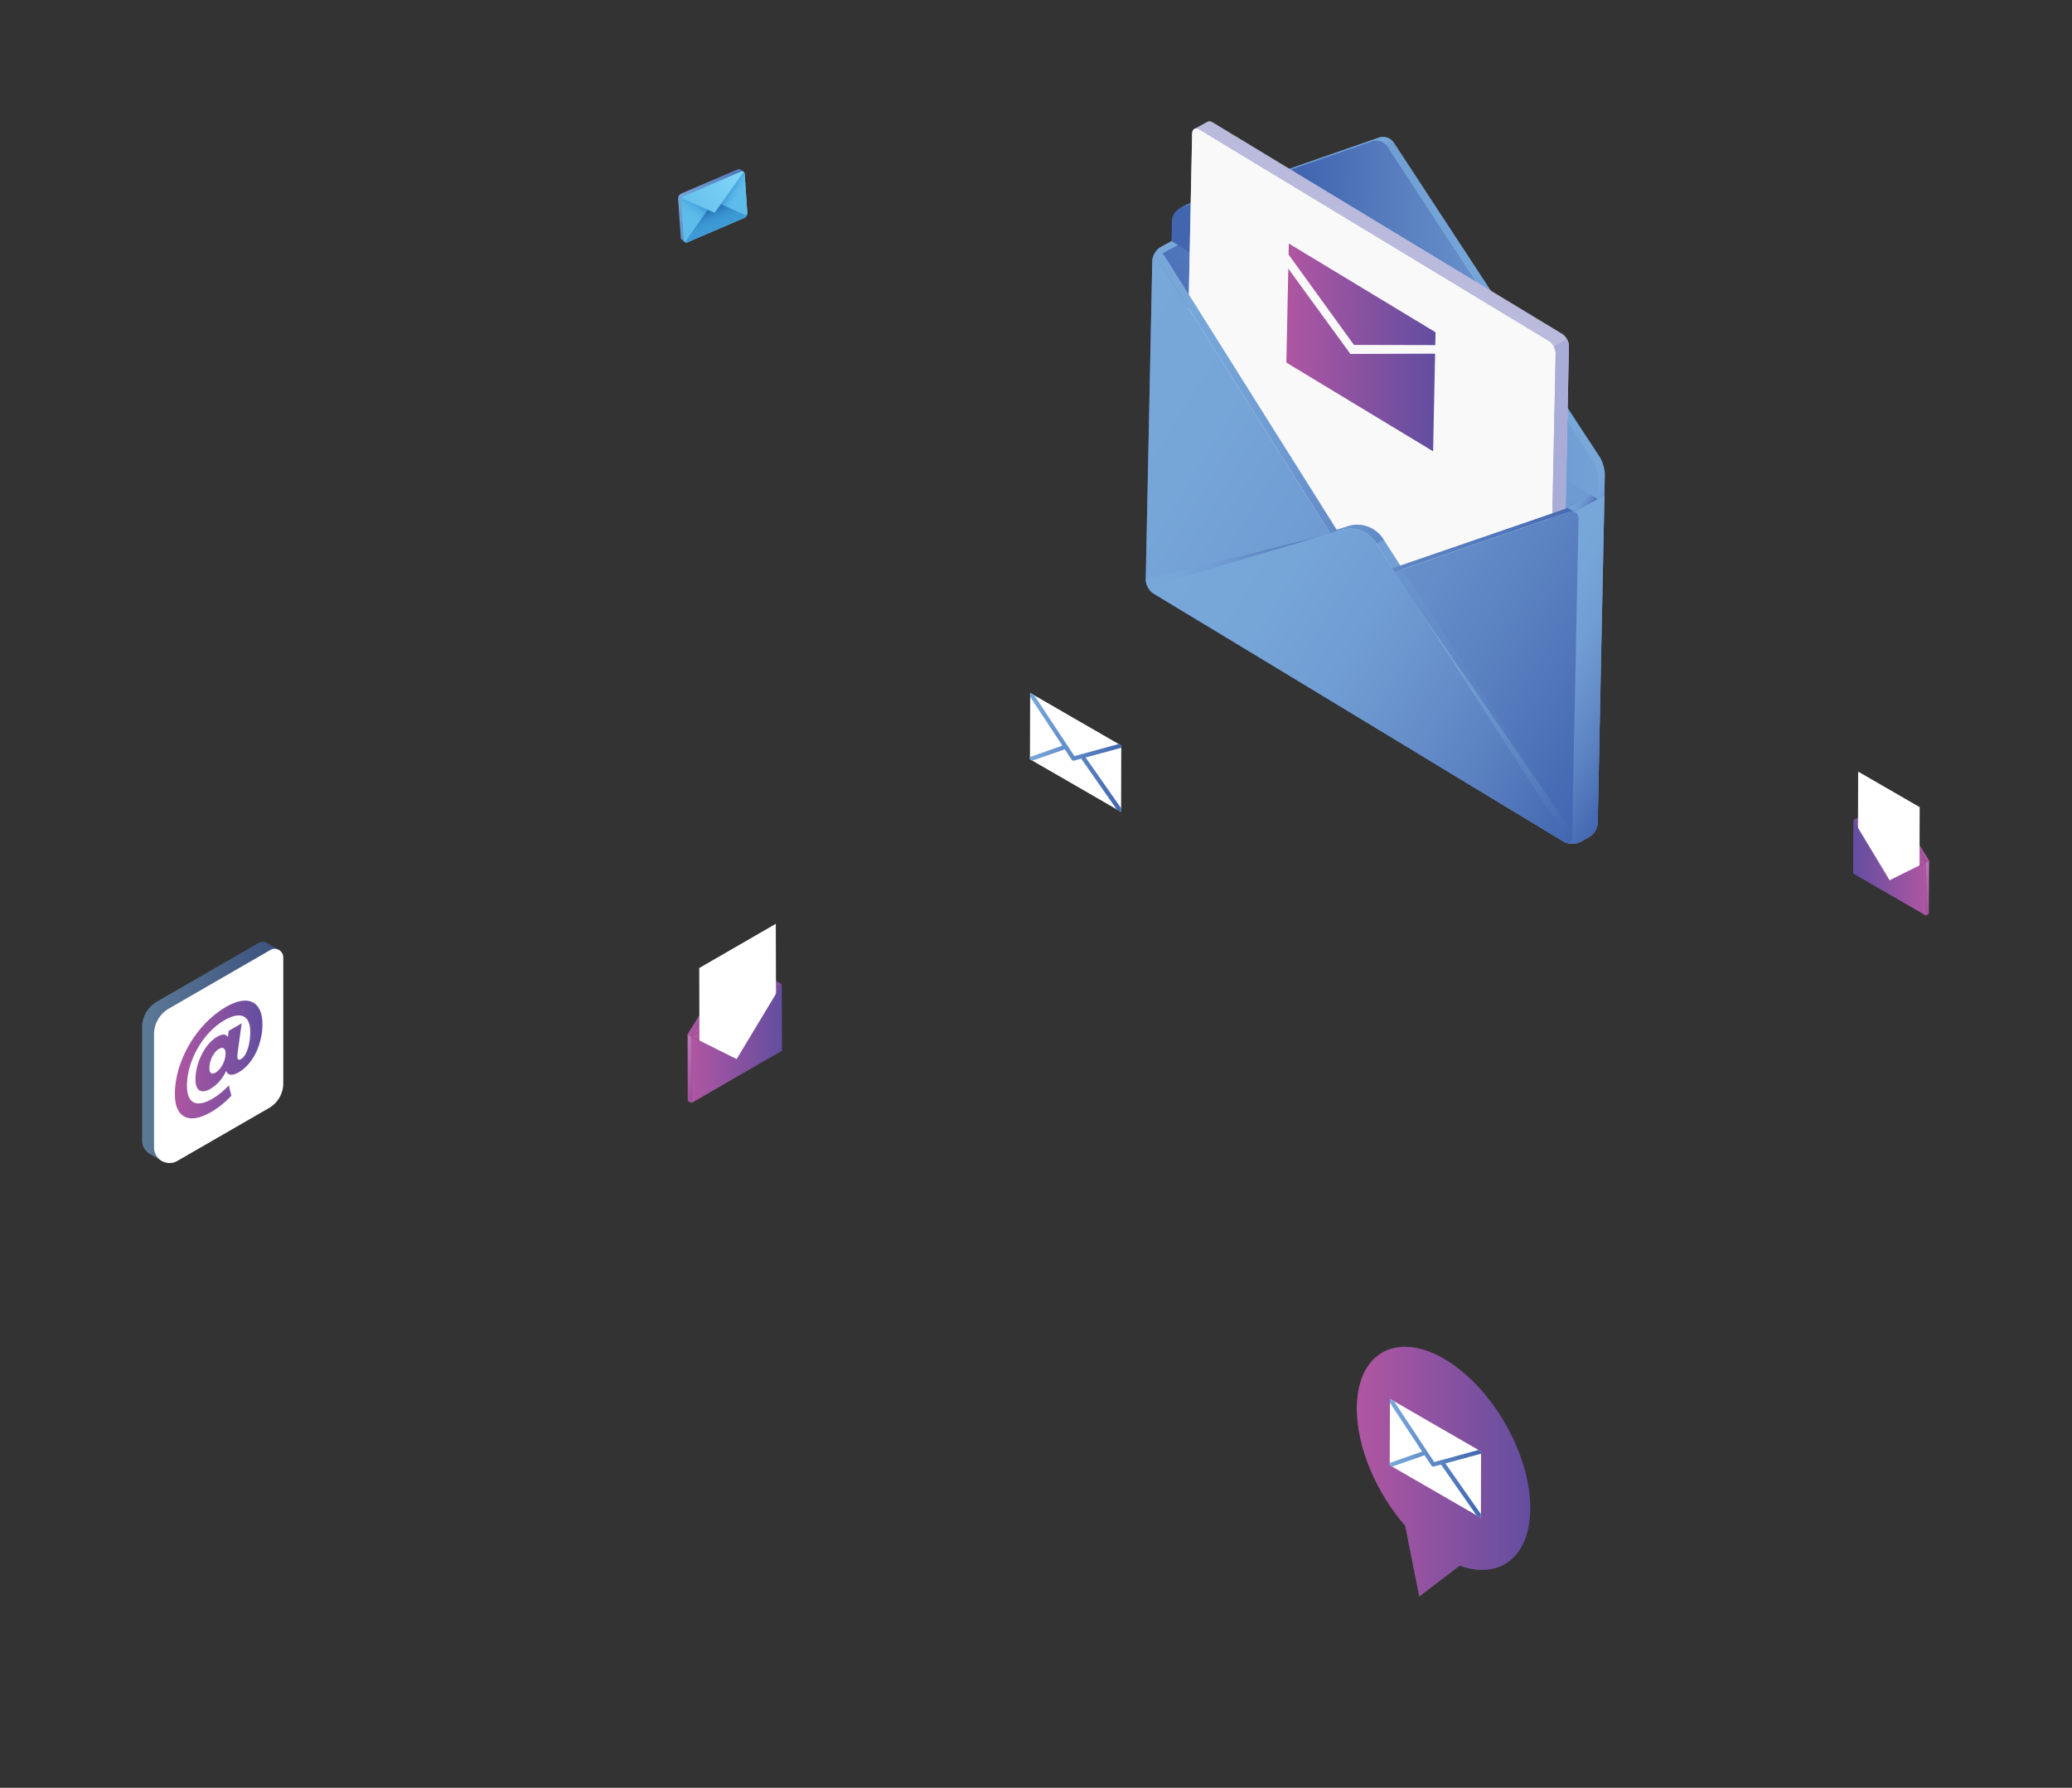 <svg xmlns="http://www.w3.org/2000/svg" xmlns:xlink="http://www.w3.org/1999/xlink" width="176" height="151.833"><rect width="100%" height="100%" fill="#333333" stroke="none"/><defs><path id="a" d="M115.25 119.602c-.009 3.345 1.676 7.206 4.124 9.998l-.017-.011 1.196 6.008 3.44-2.621c3.402 1.212 5.981-.741 5.993-4.866.014-4.675-3.275-10.371-7.344-12.72-1.187-.686-2.31-1.011-3.305-1.011-2.415 0-4.077 1.912-4.087 5.223"/></defs><clipPath id="b"><use xlink:href="#a" overflow="visible"/></clipPath><linearGradient id="c" gradientUnits="userSpaceOnUse" x1="-289.611" y1="308.917" x2="-289.082" y2="308.917" gradientTransform="matrix(27.837 0 0 -27.837 8177.243 8724.415)"><stop offset="0" stop-color="#b056a1"/><stop offset="1" stop-color="#634ea0"/></linearGradient><path clip-path="url(#b)" fill="url(#c)" d="M115.241 114.379H130v21.218h-14.759z"/><defs><path id="d" d="M-200.087 25.385h392.788v250.389h-392.788z"/></defs><clipPath id="e"><use xlink:href="#d" overflow="visible"/></clipPath><path clip-path="url(#e)" fill="#FFF" d="M118.063 118.804l-.016 5.634 7.742 4.47.016-5.635z"/><defs><path id="f" d="M118.062 119.132l2.739 4.149-2.754.963-.001.193.207.12 2.753-.964.584.885a.182.182 0 00.2.076l.612-.167 3.012 4.305.373.215.001-.316-3.013-4.305 3.027-.824.001-.189-.222-.128-3.096.843a.171.171 0 00-.119.03l-.004.004-.54.148-3.408-5.162-.352-.203v.327z"/></defs><clipPath id="g"><use xlink:href="#f" overflow="visible"/></clipPath><linearGradient id="h" gradientUnits="userSpaceOnUse" x1="-296.177" y1="305.7" x2="-295.648" y2="305.7" gradientTransform="matrix(14.654 0 0 -14.654 4458.324 4603.686)"><stop offset="0" stop-color="#78a8da"/><stop offset="1" stop-color="#4165af"/></linearGradient><path clip-path="url(#g)" fill="url(#h)" d="M118.047 118.804h7.757v10.104h-7.757z"/><defs><path id="i" d="M-230.649-34.57h392.788v250.389h-392.788z"/></defs><clipPath id="j"><use xlink:href="#i" overflow="visible"/></clipPath><path clip-path="url(#j)" fill="#FFF" d="M87.502 58.849l-.016 5.634 7.742 4.47.015-5.635z"/><defs><path id="k" d="M87.501 59.177l2.739 4.149-2.754.963-.001.193.207.12 2.753-.964.584.885a.182.182 0 00.2.076l.612-.167 3.012 4.305.373.215.001-.316-3.013-4.305 3.027-.824.001-.189-.222-.128-3.096.843a.171.171 0 00-.119.03l-.004.004-.54.148-3.408-5.162-.352-.203v.327z"/></defs><clipPath id="l"><use xlink:href="#k" overflow="visible"/></clipPath><linearGradient id="m" gradientUnits="userSpaceOnUse" x1="-298.262" y1="309.791" x2="-297.733" y2="309.791" gradientTransform="matrix(14.654 0 0 -14.654 4458.324 4603.686)"><stop offset="0" stop-color="#78a8da"/><stop offset="1" stop-color="#4165af"/></linearGradient><path clip-path="url(#l)" fill="url(#m)" d="M87.486 58.849h7.757v10.104h-7.757z"/><defs><path id="n" d="M136.283 42.074l-.571 27.826c-.009.437-.33.968-.714 1.18l-.786.432c-.383.211-1.004.199-1.379-.028L97.988 50.4c-.375-.226-.674-.771-.665-1.208l.555-27.03c.009-.438.33-.969.714-1.18l1.483-.816 36.208 21.908z"/></defs><clipPath id="o"><use xlink:href="#n" overflow="visible"/></clipPath><linearGradient id="p" gradientUnits="userSpaceOnUse" x1="-321.961" y1="368.245" x2="-321.519" y2="368.245" gradientTransform="rotate(-178.823 -14208.278 16016.99) scale(87.656)"><stop offset="0" stop-color="#78a8da"/><stop offset=".211" stop-color="#76a5d8"/><stop offset=".405" stop-color="#709dd3"/><stop offset=".593" stop-color="#668fca"/><stop offset=".777" stop-color="#587ebf"/><stop offset=".957" stop-color="#466ab3"/><stop offset="1" stop-color="#4165af"/></linearGradient><path clip-path="url(#o)" fill="url(#p)" d="M136.718 20.919l-38.798-.797-1.044 50.843 38.798.797z"/><defs><path id="q" transform="rotate(1.146 17.23 103.661)" d="M-165.85-26.641h366.207v260.257H-165.85z"/></defs><clipPath id="r"><use xlink:href="#q" overflow="visible"/></clipPath><g opacity=".2" clip-path="url(#r)"><defs><path id="s" transform="rotate(1.146 116.961 46.05)" d="M97.394 20.514H136.2v50.799H97.394z"/></defs><clipPath id="t"><use xlink:href="#s" overflow="visible"/></clipPath><g clip-path="url(#t)"><defs><path id="u" d="M136.283 42.074l-36.208-21.908-1.483.816c-.384.211-.705.742-.714 1.18l-.555 27.031c-.009.438.29.981.665 1.208l34.846 21.084c.374.227.995.24 1.378.028l.786-.432c.383-.211.705-.742.714-1.18l.571-27.827z"/></defs><clipPath id="v"><use xlink:href="#u" overflow="visible"/></clipPath><linearGradient id="w" gradientUnits="userSpaceOnUse" x1="-323.326" y1="371.143" x2="-322.884" y2="371.143" gradientTransform="rotate(91.177 2359.173 39534.364) scale(114.746)"><stop offset="0" stop-color="#78a8da"/><stop offset=".035" stop-color="#6f9bd2"/><stop offset=".104" stop-color="#6189c6"/><stop offset=".184" stop-color="#557bbd"/><stop offset=".277" stop-color="#4c71b7"/><stop offset=".392" stop-color="#466ab2"/><stop offset=".554" stop-color="#4266b0"/><stop offset="1" stop-color="#4165af"/></linearGradient><path clip-path="url(#v)" fill="url(#w)" d="M97.92 20.122l-1.044 50.843 38.798.797 1.044-50.843z"/></g></g><defs><path id="x" d="M118.386 12.096l17.499 26.714c.249.381.444 1.059.434 1.514l-.036 1.749-.566.313-35.642-22.221.036-1.75c.004-.213.087-.433.215-.622l-.148-.085.576-.319a.955.955 0 01.153-.069l16.249-5.645a.981.981 0 01.337-.051c.349.009.706.186.893.472"/></defs><clipPath id="y"><use xlink:href="#x" overflow="visible"/></clipPath><linearGradient id="z" gradientUnits="userSpaceOnUse" x1="-321.812" y1="367.885" x2="-321.369" y2="367.885" gradientTransform="rotate(-178.823 -13414.3 15110.346) scale(82.786)"><stop offset="0" stop-color="#78a8da"/><stop offset=".211" stop-color="#76a5d8"/><stop offset=".405" stop-color="#709dd3"/><stop offset=".593" stop-color="#668fca"/><stop offset=".777" stop-color="#587ebf"/><stop offset=".957" stop-color="#466ab3"/><stop offset="1" stop-color="#4165af"/></linearGradient><path clip-path="url(#y)" fill="url(#z)" d="M136.901 12.024l-36.643-.752-.624 30.374 36.643.752z"/><defs><path id="A" transform="rotate(1.146 17.23 103.661)" d="M-165.85-26.641h366.207v260.257H-165.85z"/></defs><clipPath id="B"><use xlink:href="#A" overflow="visible"/></clipPath><g opacity=".1" clip-path="url(#B)"><defs><path id="C" transform="rotate(1.146 127.112 25.994)" d="M117.358 12.078h19.127v27.623h-19.127z"/></defs><clipPath id="D"><use xlink:href="#C" overflow="visible"/></clipPath><g clip-path="url(#D)"><defs><path id="E" d="M117.637 12.208c.07.056.132.127.183.202l17.5 26.713c.128.198.244.475.32.76l.567-.312a3.795 3.795 0 00-.137-.402c-.003-.005-.002-.008-.006-.011a2.624 2.624 0 00-.073-.161c-.006-.008-.008-.017-.013-.025a1.34 1.34 0 00-.093-.161l-17.497-26.713a.887.887 0 00-.183-.202l-.568.312z"/></defs><clipPath id="F"><use xlink:href="#E" overflow="visible"/></clipPath><linearGradient id="G" gradientUnits="userSpaceOnUse" x1="-319.353" y1="366.45" x2="-318.91" y2="366.45" gradientTransform="rotate(-178.824 -6911.704 7857.72) scale(43.205)"><stop offset="0" stop-color="#78a8da"/><stop offset=".211" stop-color="#76a5d8"/><stop offset=".405" stop-color="#709dd3"/><stop offset=".593" stop-color="#668fca"/><stop offset=".777" stop-color="#587ebf"/><stop offset=".957" stop-color="#466ab3"/><stop offset="1" stop-color="#4165af"/></linearGradient><path clip-path="url(#F)" fill="url(#G)" d="M136.767 12.277l-19.123-.393-.567 27.618 19.123.393z"/></g></g><g opacity=".35" clip-path="url(#B)"><defs><path id="H" transform="rotate(1.146 109.363 14.753)" d="M100.249 11.456h17.896v6.435h-17.896z"/></defs><clipPath id="I"><use xlink:href="#H" overflow="visible"/></clipPath><g clip-path="url(#I)"><defs><path id="J" d="M100.185 17.707a.841.841 0 01.156-.071l16.251-5.647c.343-.119.765-.023 1.045.219l.567-.312c-.284-.24-.702-.339-1.048-.219l-16.249 5.644a.846.846 0 00-.153.071l-.569.315z"/></defs><clipPath id="K"><use xlink:href="#J" overflow="visible"/></clipPath><linearGradient id="L" gradientUnits="userSpaceOnUse" x1="-319.577" y1="365.909" x2="-319.134" y2="365.909" gradientTransform="rotate(-178.825 -6476.121 7336.282) scale(40.424)"><stop offset="0" stop-color="#78a8da"/><stop offset=".211" stop-color="#76a5d8"/><stop offset=".405" stop-color="#709dd3"/><stop offset=".593" stop-color="#668fca"/><stop offset=".777" stop-color="#587ebf"/><stop offset=".957" stop-color="#466ab3"/><stop offset="1" stop-color="#4165af"/></linearGradient><path clip-path="url(#K)" fill="url(#L)" d="M118.211 11.572l-17.893-.368-.133 6.503 17.892.367z"/></g></g><clipPath id="N"><use xlink:href="#M" overflow="visible"/></clipPath><linearGradient id="O" gradientUnits="userSpaceOnUse" x1="696.908" y1="-145.834" x2="697.35" y2="-145.834" gradientTransform="matrix(-.217 -.004 .004 -.217 288.12 10.302)"><stop offset="0" stop-color="#78a8da"/><stop offset=".211" stop-color="#76a5d8"/><stop offset=".405" stop-color="#709dd3"/><stop offset=".593" stop-color="#668fca"/><stop offset=".777" stop-color="#587ebf"/><stop offset=".957" stop-color="#466ab3"/><stop offset="1" stop-color="#4165af"/></linearGradient><path clip-path="url(#N)" fill="url(#O)" d="M135.883 38.811h.096v.158h-.096z"/><defs><path id="P" d="M118.223 11.913l-.02-.017.02.017"/></defs><clipPath id="Q"><use xlink:href="#P" overflow="visible"/></clipPath><linearGradient id="R" gradientUnits="userSpaceOnUse" x1="587.455" y1="-296.882" x2="587.898" y2="-296.882" gradientTransform="matrix(-.218 -.004 .004 -.218 247.875 -50.235)"><stop offset="0" stop-color="#78a8da"/><stop offset=".211" stop-color="#76a5d8"/><stop offset=".405" stop-color="#709dd3"/><stop offset=".593" stop-color="#668fca"/><stop offset=".777" stop-color="#587ebf"/><stop offset=".957" stop-color="#466ab3"/><stop offset="1" stop-color="#4165af"/></linearGradient><path clip-path="url(#Q)" fill="url(#R)" d="M118.202 11.897h.097v.088h-.097z"/><clipPath id="T"><use xlink:href="#S" overflow="visible"/></clipPath><linearGradient id="U" gradientUnits="userSpaceOnUse" x1="347.083" y1="32.904" x2="347.525" y2="32.904" gradientTransform="matrix(-.331 -.007 .007 -.331 250.892 52.624)"><stop offset="0" stop-color="#78a8da"/><stop offset=".211" stop-color="#76a5d8"/><stop offset=".405" stop-color="#709dd3"/><stop offset=".593" stop-color="#668fca"/><stop offset=".777" stop-color="#587ebf"/><stop offset=".957" stop-color="#466ab3"/><stop offset="1" stop-color="#4165af"/></linearGradient><path clip-path="url(#T)" fill="url(#U)" d="M136.065 39.169h.147v.4h-.147z"/><clipPath id="W"><use xlink:href="#V" overflow="visible"/></clipPath><linearGradient id="X" gradientUnits="userSpaceOnUse" x1="946.746" y1="-270.208" x2="947.188" y2="-270.208" gradientTransform="matrix(-.175 -.004 .004 -.175 302.474 -4.742)"><stop offset="0" stop-color="#78a8da"/><stop offset=".211" stop-color="#76a5d8"/><stop offset=".405" stop-color="#709dd3"/><stop offset=".593" stop-color="#668fca"/><stop offset=".777" stop-color="#587ebf"/><stop offset=".957" stop-color="#466ab3"/><stop offset="1" stop-color="#4165af"/></linearGradient><path clip-path="url(#W)" fill="url(#X)" d="M135.989 38.998h.077v.158h-.077z"/><defs><path id="Y" transform="rotate(1.146 17.23 103.661)" d="M-165.85-26.641h366.207v260.257H-165.85z"/></defs><clipPath id="Z"><use xlink:href="#Y" overflow="visible"/></clipPath><g opacity=".2" clip-path="url(#Z)"><defs><path id="aa" d="M136.064 39.157h.005v.012h-.005z"/></defs><clipPath id="ab"><use xlink:href="#aa" overflow="visible"/></clipPath><g clip-path="url(#ab)"><defs><path id="ac" d="M136.069 39.168l-.005-.011.005.011"/></defs><clipPath id="ad"><use xlink:href="#ac" overflow="visible"/></clipPath><linearGradient id="ae" gradientUnits="userSpaceOnUse" x1="20610.639" y1="-10153.741" x2="20611.082" y2="-10153.741" gradientTransform="matrix(-.011 0 0 -.011 356.29 -67.752)"><stop offset="0" stop-color="#78a8da"/><stop offset=".211" stop-color="#76a5d8"/><stop offset=".405" stop-color="#709dd3"/><stop offset=".593" stop-color="#668fca"/><stop offset=".777" stop-color="#587ebf"/><stop offset=".957" stop-color="#466ab3"/><stop offset="1" stop-color="#4165af"/></linearGradient><path clip-path="url(#ad)" fill="url(#ae)" d="M136.064 39.157h.005v.011h-.005z"/></g></g><g opacity=".2" clip-path="url(#Z)"><clipPath id="af"><use xlink:href="#ag" overflow="visible"/></clipPath></g><g opacity=".2" clip-path="url(#Z)"><clipPath id="ag"><use xlink:href="#al" overflow="visible"/></clipPath></g><g opacity=".2" clip-path="url(#Z)"><defs><path id="ah" d="M135.978 38.971h.013v.026h-.013z"/></defs><clipPath id="ai"><use xlink:href="#ah" overflow="visible"/></clipPath><g clip-path="url(#ai)"><defs><path id="aj" d="M135.991 38.998l-.013-.027.013.027"/></defs><clipPath id="ak"><use xlink:href="#aj" overflow="visible"/></clipPath><linearGradient id="al" gradientUnits="userSpaceOnUse" x1="7192.848" y1="-3418.498" x2="7193.291" y2="-3418.498" gradientTransform="rotate(-180 174.95 -30.593) scale(.029)"><stop offset="0" stop-color="#78a8da"/><stop offset=".211" stop-color="#76a5d8"/><stop offset=".405" stop-color="#709dd3"/><stop offset=".593" stop-color="#668fca"/><stop offset=".777" stop-color="#587ebf"/><stop offset=".957" stop-color="#466ab3"/><stop offset="1" stop-color="#4165af"/></linearGradient><path clip-path="url(#ak)" fill="url(#al)" d="M135.978 38.971h.013v.027h-.013z"/></g></g><g opacity=".2" clip-path="url(#Z)"><defs><path id="am" d="M118.297 11.986h.09v.109h-.09z"/></defs><clipPath id="an"><use xlink:href="#am" overflow="visible"/></clipPath><g clip-path="url(#an)"><clipPath id="ap"><use xlink:href="#ao" overflow="visible"/></clipPath><linearGradient id="aq" gradientUnits="userSpaceOnUse" x1="647.962" y1="-340.079" x2="648.405" y2="-340.079" gradientTransform="matrix(-.205 -.004 .004 -.205 252.547 -54.894)"><stop offset="0" stop-color="#78a8da"/><stop offset=".211" stop-color="#76a5d8"/><stop offset=".405" stop-color="#709dd3"/><stop offset=".593" stop-color="#668fca"/><stop offset=".777" stop-color="#587ebf"/><stop offset=".957" stop-color="#466ab3"/><stop offset="1" stop-color="#4165af"/></linearGradient><path clip-path="url(#ap)" fill="url(#aq)" d="M118.297 11.986h.091v.109h-.091z"/></g></g><defs><path id="ar" d="M117.821 12.409l17.498 26.715c.25.381.444 1.058.435 1.514l-.036 1.75L99.51 20.477l.036-1.748c.009-.455.366-.945.796-1.095l16.249-5.645a.981.981 0 01.337-.051c.348.008.706.185.893.471"/></defs><clipPath id="as"><use xlink:href="#ar" overflow="visible"/></clipPath><linearGradient id="at" gradientUnits="userSpaceOnUse" x1="-321.82" y1="367.888" x2="-321.378" y2="367.888" gradientTransform="rotate(-178.824 -13403.808 15097.987) scale(82.787)"><stop offset="0" stop-color="#78a8da"/><stop offset=".211" stop-color="#76a5d8"/><stop offset=".405" stop-color="#709dd3"/><stop offset=".593" stop-color="#668fca"/><stop offset=".777" stop-color="#587ebf"/><stop offset=".957" stop-color="#466ab3"/><stop offset="1" stop-color="#4165af"/></linearGradient><path clip-path="url(#as)" fill="url(#at)" d="M136.335 12.338l-36.643-.753-.617 30.049 36.643.753z"/><defs><path id="au" transform="rotate(1.146 17.23 103.661)" d="M-165.85-26.641h366.207v260.257H-165.85z"/></defs><clipPath id="av"><use xlink:href="#au" overflow="visible"/></clipPath><g opacity=".05" clip-path="url(#av)"><defs><path id="aw" transform="rotate(1.146 117.813 30.358)" d="M99.313 18.487h36.651v23.526H99.313z"/></defs><clipPath id="ax"><use xlink:href="#aw" overflow="visible"/></clipPath><g clip-path="url(#ax)"><defs><path id="ay" d="M99.546 18.729c.004-.209.084-.425.208-.612l35.885 21.766.003.006c.073.263.116.531.111.748l-.036 1.75-36.208-21.91.037-1.748z"/></defs><clipPath id="az"><use xlink:href="#ay" overflow="visible"/></clipPath><linearGradient id="aA" gradientUnits="userSpaceOnUse" x1="-321.82" y1="367.938" x2="-321.378" y2="367.938" gradientTransform="rotate(-178.824 -13403.847 15101.673) scale(82.787)"><stop offset="0" stop-color="#78a8da"/><stop offset=".211" stop-color="#76a5d8"/><stop offset=".405" stop-color="#709dd3"/><stop offset=".593" stop-color="#668fca"/><stop offset=".777" stop-color="#587ebf"/><stop offset=".957" stop-color="#466ab3"/><stop offset="1" stop-color="#4165af"/></linearGradient><path clip-path="url(#az)" fill="url(#aA)" d="M136.201 18.866l-36.643-.753-.483 23.521 36.643.753z"/></g></g><path clip-path="url(#av)" fill="#BABADD" d="M101.263 11.336c.004-.188.072-.32.18-.38.109-.062 1.023-.563 1.132-.623.109-.06.257-.047.42.051l29.699 17.969c.325.196.582.663.574 1.042l-.739 35.994c-.004.189-.073.321-.182.382l-1.13.622c-.109.06-.257.048-.42-.05l-29.699-17.97c-.325-.196-.581-.663-.573-1.042l.738-35.995z"/><path clip-path="url(#av)" fill="#F9F9FA" d="M130.797 66.342l-29.699-17.969c-.325-.196-.582-.663-.574-1.042l.739-35.995c.008-.379.277-.527.602-.331l29.699 17.969c.325.196.582.663.574 1.042l-.739 35.994c-.008.38-.278.529-.602.332"/><defs><path id="aB" transform="rotate(1.146 17.23 103.661)" d="M-165.85-26.641h366.207v260.257H-165.85z"/></defs><clipPath id="aC"><use xlink:href="#aB" overflow="visible"/></clipPath><path clip-path="url(#aC)" fill="#A9ACD6" d="M131.4 66.011c-.003.167-.058.29-.147.36.203-.109.992-.546 1.092-.598.111-.061.18-.192.184-.381l.739-35.996c.004-.189-.058-.4-.164-.589l-1.129.62c.106.189.168.402.164.591l-.739 35.993z"/><defs><path id="aD" d="M117.549 45.852l16.275 25.354c-.122.06-.285.043-.466-.062l-.005-.003-.597-.361-15.825-24.597a2.631 2.631 0 00-3.279-1.084l-15.369 4.528a.319.319 0 01-.037-.056l16.023-4.806c.347-.145.71-.21 1.067-.203a2.642 2.642 0 012.213 1.29"/></defs><clipPath id="aE"><use xlink:href="#aD" overflow="visible"/></clipPath><linearGradient id="aF" gradientUnits="userSpaceOnUse" x1="-325.591" y1="371.379" x2="-325.148" y2="371.379" gradientTransform="rotate(31.177 47255.66 72552.16) scale(94.057)"><stop offset="0" stop-color="#78a8da"/><stop offset=".211" stop-color="#76a5d8"/><stop offset=".405" stop-color="#709dd3"/><stop offset=".593" stop-color="#668fca"/><stop offset=".777" stop-color="#587ebf"/><stop offset=".957" stop-color="#466ab3"/><stop offset="1" stop-color="#4165af"/></linearGradient><path clip-path="url(#aE)" fill="url(#aF)" d="M86.555 63.716l37.946 22.96 21.122-34.91-37.946-22.959z"/><defs><path id="aG" transform="rotate(1.146 17.23 103.661)" d="M-165.85-26.641h366.207v260.257H-165.85z"/></defs><clipPath id="aH"><use xlink:href="#aG" overflow="visible"/></clipPath><g opacity=".4" clip-path="url(#aH)"><defs><path id="aI" transform="rotate(1.146 126.262 59.905)" d="M118.119 48.404h15.94v22.679h-15.94z"/></defs><clipPath id="aJ"><use xlink:href="#aI" overflow="visible"/></clipPath><g clip-path="url(#aJ)"><defs><path id="aK" d="M118.385 48.595l-.038-.034 14.409 22.22.597.361.005.003c.179.105.344.12.466.061L118.98 48.255l-.595.34z"/></defs><clipPath id="aL"><use xlink:href="#aK" overflow="visible"/></clipPath><linearGradient id="aM" gradientUnits="userSpaceOnUse" x1="-326.692" y1="372.597" x2="-326.249" y2="372.597" gradientTransform="rotate(31.177 28408.52 43758.043) scale(56.393)"><stop offset="0" stop-color="#78a8da"/><stop offset=".211" stop-color="#76a5d8"/><stop offset=".405" stop-color="#709dd3"/><stop offset=".593" stop-color="#668fca"/><stop offset=".777" stop-color="#587ebf"/><stop offset=".957" stop-color="#466ab3"/><stop offset="1" stop-color="#4165af"/></linearGradient><path clip-path="url(#aL)" fill="url(#aM)" d="M108.176 65.064l21.522 13.022 14.304-23.64-21.522-13.022z"/></g></g><g opacity=".4" clip-path="url(#aH)"><defs><path id="aN" transform="rotate(1.146 108.056 47.248)" d="M98.297 44.41h19.218v5.415H98.297z"/></defs><clipPath id="aO"><use xlink:href="#aN" overflow="visible"/></clipPath><g clip-path="url(#aO)"><defs><path id="aP" d="M98.244 49.572a.36.36 0 00.037.056l15.371-4.53a2.63 2.63 0 013.278 1.084l.612-.339a2.637 2.637 0 00-3.276-1.079l-16.022 4.808z"/></defs><clipPath id="aQ"><use xlink:href="#aP" overflow="visible"/></clipPath><linearGradient id="aR" gradientUnits="userSpaceOnUse" x1="-327.616" y1="374.88" x2="-327.173" y2="374.88" gradientTransform="rotate(31.177 16706.284 25716.125) scale(32.935)"><stop offset="0" stop-color="#78a8da"/><stop offset=".211" stop-color="#76a5d8"/><stop offset=".405" stop-color="#709dd3"/><stop offset=".593" stop-color="#668fca"/><stop offset=".777" stop-color="#587ebf"/><stop offset=".957" stop-color="#466ab3"/><stop offset="1" stop-color="#4165af"/></linearGradient><path clip-path="url(#aQ)" fill="url(#aR)" d="M95.797 48.147l16.686 10.096 7.538-12.458-16.686-10.096z"/></g></g><defs><path id="aS" d="M100.051 20.805l-1.326.729c.059.039.119.09.167.16l14.67 23.327 2.185 3.178c.248.365.799.583 1.229.489l1.886-.629 14.322-4.918.552.335a.548.548 0 00-.112-.038.753.753 0 00-.302.005l-14.939 5.154-1.952.422c-.433.09-.984-.127-1.229-.49l-2.186-3.18L98.419 22.13l-.075-.109a.789.789 0 00-.172-.185c-.133-.096-.239-.043-.275.154h-.003c.077-.397.364-.823.697-1.008l.917-.504.543.327z"/></defs><clipPath id="aT"><use xlink:href="#aS" overflow="visible"/></clipPath><linearGradient id="aU" gradientUnits="userSpaceOnUse" x1="-325.39" y1="371.426" x2="-324.947" y2="371.426" gradientTransform="rotate(31.177 47585.335 72917.147) scale(94.594)"><stop offset="0" stop-color="#78a8da"/><stop offset=".211" stop-color="#76a5d8"/><stop offset=".405" stop-color="#709dd3"/><stop offset=".593" stop-color="#668fca"/><stop offset=".777" stop-color="#587ebf"/><stop offset=".957" stop-color="#466ab3"/><stop offset="1" stop-color="#4165af"/></linearGradient><path clip-path="url(#aT)" fill="url(#aU)" d="M85.245 41.404l38.979 23.584 22.071-36.476-38.979-23.585z"/><defs><path id="aV" transform="rotate(1.146 17.23 103.661)" d="M-165.85-26.641h366.207v260.257H-165.85z"/></defs><clipPath id="aW"><use xlink:href="#aV" overflow="visible"/></clipPath><g opacity=".4" clip-path="url(#aW)"><defs><path id="aX" transform="rotate(1.146 115.86 47.196)" d="M112.984 45.097h5.432v3.929h-5.432z"/></defs><clipPath id="aY"><use xlink:href="#aX" overflow="visible"/></clipPath><g clip-path="url(#aY)"><defs><path id="aZ" d="M113.018 45.346l2.185 3.181c.245.362.796.58 1.229.49l1.952-.422-.038-.034-.091-.15-1.278.276c-.431.093-.981-.125-1.23-.49l-2.164-3.145-.565.294z"/></defs><clipPath id="ba"><use xlink:href="#aZ" overflow="visible"/></clipPath><linearGradient id="bb" gradientUnits="userSpaceOnUse" x1="-332.671" y1="382.469" x2="-332.228" y2="382.469" gradientTransform="rotate(31.176 7331.523 11383.99) scale(14.171)"><stop offset="0" stop-color="#78a8da"/><stop offset=".211" stop-color="#76a5d8"/><stop offset=".405" stop-color="#709dd3"/><stop offset=".593" stop-color="#668fca"/><stop offset=".777" stop-color="#587ebf"/><stop offset=".957" stop-color="#466ab3"/><stop offset="1" stop-color="#4165af"/></linearGradient><path clip-path="url(#ba)" fill="url(#bb)" d="M111.23 48.008l5.738 3.471 3.2-5.29-5.737-3.472z"/></g></g><g opacity=".1" clip-path="url(#aW)"><defs><path id="bc" transform="rotate(1.146 105.907 33.006)" d="M97.673 20.608h16.16v24.587h-16.16z"/></defs><clipPath id="bd"><use xlink:href="#bc" overflow="visible"/></clipPath><g clip-path="url(#bd)"><defs><path id="be" d="M98.592 20.98l.917-.503.543.327-1.326.729-.003.002.002-.001a.605.605 0 01.167.16l14.671 23.326.022.031v.003l-.567.293L98.42 22.128l-.075-.109a.788.788 0 00-.172-.185c-.133-.096-.238-.043-.275.154h-.003c.078-.396.364-.822.697-1.008"/></defs><clipPath id="bf"><use xlink:href="#be" overflow="visible"/></clipPath><linearGradient id="bg" gradientUnits="userSpaceOnUse" x1="-325.964" y1="372.815" x2="-325.521" y2="372.815" gradientTransform="rotate(31.176 29044.305 44487.542) scale(57.492)"><stop offset="0" stop-color="#78a8da"/><stop offset=".211" stop-color="#76a5d8"/><stop offset=".405" stop-color="#709dd3"/><stop offset=".593" stop-color="#668fca"/><stop offset=".777" stop-color="#587ebf"/><stop offset=".957" stop-color="#466ab3"/><stop offset="1" stop-color="#4165af"/></linearGradient><path clip-path="url(#bf)" fill="url(#bg)" d="M86.904 38.662l22.492 13.609 15.205-25.131-22.491-13.609z"/></g></g><defs><path id="bh" d="M135.712 69.9c-.009.437-.33.968-.714 1.18l-.786.432c-.383.211-1.004.199-1.379-.028l-.383-.232.562-27.377 3.271-1.801-.571 27.826z"/></defs><clipPath id="bi"><use xlink:href="#bh" overflow="visible"/></clipPath><linearGradient id="bj" gradientUnits="userSpaceOnUse" x1="-328.286" y1="374.637" x2="-327.843" y2="374.637" gradientTransform="rotate(31.176 18241.97 28195.479) scale(36.02)"><stop offset="0" stop-color="#78a8da"/><stop offset=".211" stop-color="#76a5d8"/><stop offset=".405" stop-color="#709dd3"/><stop offset=".593" stop-color="#668fca"/><stop offset=".777" stop-color="#587ebf"/><stop offset=".957" stop-color="#466ab3"/><stop offset="1" stop-color="#4165af"/></linearGradient><path clip-path="url(#bi)" fill="url(#bj)" d="M119.739 64.009l15.098 9.136 14.149-23.385-15.098-9.136z"/><defs><path id="bk" transform="rotate(1.146 17.23 103.661)" d="M-165.85-26.641h366.207v260.257H-165.85z"/></defs><clipPath id="bl"><use xlink:href="#bk" overflow="visible"/></clipPath><g opacity=".15" clip-path="url(#bl)"><defs><path id="bm" transform="rotate(1.146 134.551 57.019)" d="M132.746 42.038h3.234v29.639h-3.234z"/></defs><clipPath id="bn"><use xlink:href="#bm" overflow="visible"/></clipPath><g clip-path="url(#bn)"><defs><path id="bo" d="M133.013 43.875l3.271-1.801-.572 27.826c-.009.437-.33.968-.714 1.18l-.786.432c-.383.211-1.004.199-1.378-.028l-.383-.232.562-27.377z"/></defs><clipPath id="bp"><use xlink:href="#bo" overflow="visible"/></clipPath><linearGradient id="bq" gradientUnits="userSpaceOnUse" x1="-328.286" y1="374.637" x2="-327.843" y2="374.637" gradientTransform="rotate(31.176 18241.97 28195.479) scale(36.02)"><stop offset="0" stop-color="#78a8da"/><stop offset=".211" stop-color="#76a5d8"/><stop offset=".405" stop-color="#709dd3"/><stop offset=".593" stop-color="#668fca"/><stop offset=".777" stop-color="#587ebf"/><stop offset=".957" stop-color="#466ab3"/><stop offset="1" stop-color="#4165af"/></linearGradient><path clip-path="url(#bp)" fill="url(#bq)" d="M119.739 64.009l15.098 9.136 14.149-23.385-15.098-9.136z"/></g></g><defs><path id="br" d="M98.345 22.021l.075.109 14.598 23.218 2.186 3.18c.245.363.796.58 1.229.49l1.952-.422 14.939-5.154c.434-.093.771.189.762.626l-.555 27.032a.922.922 0 01-.011.123c-.028.161-.105.273-.213.326-.122.06-.287.043-.468-.065l-.006-.003-34.846-21.08c-.016-.009-.027-.02-.043-.031l-.027-.014a1.519 1.519 0 01-.395-.462 1.407 1.407 0 01-.2-.702l.555-27.03c.005-.25.075-.377.18-.375.08.002.181.078.288.234"/></defs><clipPath id="bs"><use xlink:href="#br" overflow="visible"/></clipPath><linearGradient id="bt" gradientUnits="userSpaceOnUse" x1="-325.166" y1="370.888" x2="-324.723" y2="370.888" gradientTransform="rotate(31.177 63543.55 97414.263) scale(126.572)"><stop offset="0" stop-color="#78a8da"/><stop offset=".211" stop-color="#76a5d8"/><stop offset=".405" stop-color="#709dd3"/><stop offset=".593" stop-color="#668fca"/><stop offset=".777" stop-color="#587ebf"/><stop offset=".957" stop-color="#466ab3"/><stop offset="1" stop-color="#4165af"/></linearGradient><path clip-path="url(#bs)" fill="url(#bt)" d="M75.876 58.158l48.157 29.137 31.495-52.052-48.157-29.138z"/><defs><path id="bu" d="M102.401 53.072l-4.414-2.671c-.016-.008-.029-.019-.045-.03l-.026-.016a1.492 1.492 0 01-.394-.46 1.412 1.412 0 01-.2-.691l15.693-3.856-10.614 7.724z"/></defs><clipPath id="bv"><use xlink:href="#bu" overflow="visible"/></clipPath><linearGradient id="bw" gradientUnits="userSpaceOnUse" x1="-328.427" y1="376.381" x2="-327.985" y2="376.381" gradientTransform="rotate(31.177 13144.018 20256.86) scale(25.819)"><stop offset="0" stop-color="#78a8da"/><stop offset=".211" stop-color="#76a5d8"/><stop offset=".405" stop-color="#709dd3"/><stop offset=".593" stop-color="#668fca"/><stop offset=".777" stop-color="#587ebf"/><stop offset=".957" stop-color="#466ab3"/><stop offset="1" stop-color="#4165af"/></linearGradient><path clip-path="url(#bv)" fill="url(#bw)" d="M93.849 50.911l14.964 9.054 7.6-12.562-14.963-9.054z"/><g><defs><path id="bx" transform="rotate(1.146 17.23 103.661)" d="M-165.85-26.641h366.207v260.257H-165.85z"/></defs><clipPath id="by"><use xlink:href="#bx" overflow="visible"/></clipPath><g opacity=".2" clip-path="url(#by)"><defs><path id="bz" transform="rotate(1.146 105.276 49.29)" d="M97.326 45.187h15.61v7.94h-15.61z"/></defs><clipPath id="bA"><use xlink:href="#bz" overflow="visible"/></clipPath><g clip-path="url(#bA)"><defs><path id="bB" d="M97.988 50.401c-.016-.008-.029-.019-.045-.03l-.026-.016a1.477 1.477 0 01-.394-.459 1.412 1.412 0 01-.2-.69l15.693-3.857-10.615 7.724-4.413-2.672z"/></defs><clipPath id="bC"><use xlink:href="#bB" overflow="visible"/></clipPath><linearGradient id="bD" gradientUnits="userSpaceOnUse" x1="-328.427" y1="376.381" x2="-327.985" y2="376.381" gradientTransform="rotate(31.177 13144.018 20256.86) scale(25.819)"><stop offset="0" stop-color="#78a8da"/><stop offset=".211" stop-color="#76a5d8"/><stop offset=".405" stop-color="#709dd3"/><stop offset=".593" stop-color="#668fca"/><stop offset=".777" stop-color="#587ebf"/><stop offset=".957" stop-color="#466ab3"/><stop offset="1" stop-color="#4165af"/></linearGradient><path clip-path="url(#bC)" fill="url(#bD)" d="M93.849 50.911l14.963 9.054 7.601-12.562-14.964-9.053z"/></g></g></g><g><defs><path id="bE" d="M133.539 70.65l-.009.449c-.005.228-.09.383-.224.449-.123.061-.288.045-.469-.063l-.005-.003-11.997-7.258-2.453-15.63 15.157 22.056z"/></defs><clipPath id="bF"><use xlink:href="#bE" overflow="visible"/></clipPath><linearGradient id="bG" gradientUnits="userSpaceOnUse" x1="-326.716" y1="372.613" x2="-326.274" y2="372.613" gradientTransform="rotate(31.177 28110.537 43304.472) scale(55.802)"><stop offset="0" stop-color="#78a8da"/><stop offset=".211" stop-color="#76a5d8"/><stop offset=".405" stop-color="#709dd3"/><stop offset=".593" stop-color="#668fca"/><stop offset=".777" stop-color="#587ebf"/><stop offset=".957" stop-color="#466ab3"/><stop offset="1" stop-color="#4165af"/></linearGradient><path clip-path="url(#bF)" fill="url(#bG)" d="M108.203 65.419l21.277 12.874 14.219-23.5-21.277-12.874z"/></g><g><defs><path id="bH" transform="rotate(1.146 17.23 103.661)" d="M-165.85-26.641h366.207v260.257H-165.85z"/></defs><clipPath id="bI"><use xlink:href="#bH" overflow="visible"/></clipPath><g opacity=".15" clip-path="url(#bI)"><defs><path id="bJ" transform="rotate(1.146 125.403 58.85)" d="M116.682 46.004h17.102V71.38h-17.102z"/></defs><clipPath id="bK"><use xlink:href="#bJ" overflow="visible"/></clipPath><g clip-path="url(#bK)"><defs><path id="bL" d="M116.937 46.179l16.37 25.369c.133-.066.219-.221.224-.449l.008-.449-15.991-24.799c0-.003-.003-.006-.005-.009l-.606.337z"/></defs><clipPath id="bM"><use xlink:href="#bL" overflow="visible"/></clipPath><linearGradient id="bN" gradientUnits="userSpaceOnUse" x1="-326.463" y1="372.346" x2="-326.02" y2="372.346" gradientTransform="rotate(31.177 30926.562 47601.902) scale(61.422)"><stop offset="0" stop-color="#78a8da"/><stop offset=".211" stop-color="#76a5d8"/><stop offset=".405" stop-color="#709dd3"/><stop offset=".593" stop-color="#668fca"/><stop offset=".777" stop-color="#587ebf"/><stop offset=".957" stop-color="#466ab3"/><stop offset="1" stop-color="#4165af"/></linearGradient><path clip-path="url(#bM)" fill="url(#bN)" d="M105.567 64.633l23.528 14.236 15.803-26.119-23.527-14.235z"/></g></g></g><g><defs><path id="bO" d="M116.934 46.175l16.372 25.373c-.123.061-.288.045-.469-.063l-.005-.003-34.89-21.112-.026-.016a1.492 1.492 0 01-.394-.46l16.112-4.807a2.657 2.657 0 013.3 1.088"/></defs><clipPath id="bP"><use xlink:href="#bO" overflow="visible"/></clipPath><linearGradient id="bQ" gradientUnits="userSpaceOnUse" x1="-325.58" y1="371.363" x2="-325.138" y2="371.363" gradientTransform="rotate(31.177 47462.586 72869.785) scale(94.474)"><stop offset="0" stop-color="#78a8da"/><stop offset=".211" stop-color="#76a5d8"/><stop offset=".405" stop-color="#709dd3"/><stop offset=".593" stop-color="#668fca"/><stop offset=".777" stop-color="#587ebf"/><stop offset=".957" stop-color="#466ab3"/><stop offset="1" stop-color="#4165af"/></linearGradient><path clip-path="url(#bP)" fill="url(#bQ)" d="M85.824 64.051l38.106 23.056 21.184-35.012-38.106-23.056z"/></g><g><defs><path id="bR" transform="rotate(1.146 17.23 103.661)" d="M-165.85-26.641h366.207v260.257H-165.85z"/></defs><clipPath id="bS"><use xlink:href="#bR" overflow="visible"/></clipPath><g opacity=".15" clip-path="url(#bS)"><defs><path id="bT" transform="rotate(1.146 136.157 41.116)" d="M135.617 39.565h.69v2.825h-.69z"/></defs><clipPath id="bU"><use xlink:href="#bT" overflow="visible"/></clipPath><g clip-path="url(#bU)"><defs><path id="bV" d="M136.206 39.571l-.567.312c.074.265.118.536.113.755l-.036 1.747.567-.312.036-1.75a2.646 2.646 0 00-.113-.752"/></defs><clipPath id="bW"><use xlink:href="#bV" overflow="visible"/></clipPath><linearGradient id="bX" gradientUnits="userSpaceOnUse" x1="-360.378" y1="423.474" x2="-359.936" y2="423.474" gradientTransform="rotate(31.176 2198.302 3527.623) scale(3.807)"><stop offset="0" stop-color="#78a8da"/><stop offset=".211" stop-color="#76a5d8"/><stop offset=".405" stop-color="#709dd3"/><stop offset=".593" stop-color="#668fca"/><stop offset=".777" stop-color="#587ebf"/><stop offset=".957" stop-color="#466ab3"/><stop offset="1" stop-color="#4165af"/></linearGradient><path clip-path="url(#bW)" fill="url(#bX)" d="M134.38 41.652l1.719 1.04 1.445-2.388-1.719-1.04z"/></g></g></g><g><defs><path id="bY" d="M135.719 42.387l-1.409.773-.573.316-.552-.335 1.999-1.087z"/></defs><clipPath id="bZ"><use xlink:href="#bY" overflow="visible"/></clipPath><linearGradient id="ca" gradientUnits="userSpaceOnUse" x1="-358.386" y1="419.946" x2="-357.943" y2="419.946" gradientTransform="rotate(31.177 2293.637 3683.01) scale(4.015)"><stop offset="0" stop-color="#78a8da"/><stop offset=".211" stop-color="#76a5d8"/><stop offset=".405" stop-color="#709dd3"/><stop offset=".593" stop-color="#668fca"/><stop offset=".777" stop-color="#587ebf"/><stop offset=".957" stop-color="#466ab3"/><stop offset="1" stop-color="#4165af"/></linearGradient><path clip-path="url(#bZ)" fill="url(#ca)" d="M132.557 43.089l2.487 1.504 1.302-2.152-2.487-1.504z"/></g><g><defs><path id="cb" transform="rotate(1.146 17.23 103.661)" d="M-165.85-26.641h366.207v260.257H-165.85z"/></defs><clipPath id="cc"><use xlink:href="#cb" overflow="visible"/></clipPath><g opacity=".1" clip-path="url(#cc)"><defs><path id="cd" transform="rotate(1.146 127.515 45.336)" d="M119.012 41.894h16.648v6.607h-16.648z"/></defs><clipPath id="ce"><use xlink:href="#cd" overflow="visible"/></clipPath><g clip-path="url(#ce)"><defs><path id="cf" d="M133.16 43.151l2.025-1.097.535.332-1.409.774-.573.315-.006-.004a.566.566 0 00-.105-.036.758.758 0 00-.303.005l-1.135.392-13.04 4.499-.197-.305 14.208-4.875z"/></defs><clipPath id="cg"><use xlink:href="#cf" overflow="visible"/></clipPath><linearGradient id="ch" gradientUnits="userSpaceOnUse" x1="-329.302" y1="376.99" x2="-328.859" y2="376.99" gradientTransform="rotate(31.176 13172.923 20336.1) scale(25.807)"><stop offset="0" stop-color="#78a8da"/><stop offset=".211" stop-color="#76a5d8"/><stop offset=".405" stop-color="#709dd3"/><stop offset=".593" stop-color="#668fca"/><stop offset=".777" stop-color="#587ebf"/><stop offset=".957" stop-color="#466ab3"/><stop offset="1" stop-color="#4165af"/></linearGradient><path clip-path="url(#cg)" fill="url(#ch)" d="M116.119 46.618l15.162 9.174 7.271-12.017-15.162-9.174z"/></g></g></g><g><defs><path id="ci" d="M109.267 30.795l12.464 7.535.171-8.294-7.197.023-5.274-7.242z"/></defs><clipPath id="cj"><use xlink:href="#ci" overflow="visible"/></clipPath><linearGradient id="ck" gradientUnits="userSpaceOnUse" x1="-330.443" y1="365.985" x2="-329.979" y2="365.985" gradientTransform="matrix(27.206 .559 .559 -27.206 8894.7 10171.94)"><stop offset="0" stop-color="#b056a1"/><stop offset="1" stop-color="#634ea0"/></linearGradient><path clip-path="url(#cj)" fill="url(#ck)" d="M109.431 22.817l12.614.259-.314 15.254-12.613-.259z"/></g><g><defs><path id="cl" d="M109.455 21.619l5.551 7.673 6.911.017.003-.155.014-.671.005-.264-12.464-7.534z"/></defs><clipPath id="cm"><use xlink:href="#cl" overflow="visible"/></clipPath><linearGradient id="cn" gradientUnits="userSpaceOnUse" x1="-330.443" y1="365.751" x2="-329.979" y2="365.751" gradientTransform="matrix(27.206 .559 .559 -27.206 8894.944 10160.046)"><stop offset="0" stop-color="#b056a1"/><stop offset="1" stop-color="#634ea0"/></linearGradient><path clip-path="url(#cm)" fill="url(#cn)" d="M109.475 20.685l12.613.259-.174 8.49-12.614-.259z"/></g><g><defs><path id="co" d="M-129.73 50.612h242.051v172.021H-129.73z"/></defs><clipPath id="cp"><use xlink:href="#co" overflow="visible"/></clipPath><g opacity=".1" clip-path="url(#cp)"><defs><path id="cq" d="M-86.16 94.425h11.004v4.367H-86.16z"/></defs><clipPath id="cr"><use xlink:href="#cq" overflow="visible"/></clipPath><g clip-path="url(#cr)"><defs><path id="cs" d="M-84.479 95.177l-1.323-.753-.358.212.921.531.374.216.004-.002a.355.355 0 01.07-.022.505.505 0 01.2.007l.745.275 8.556 3.15.134-.199-9.323-3.415z"/></defs><clipPath id="ct"><use xlink:href="#cs" overflow="visible"/></clipPath><linearGradient id="cu" gradientUnits="userSpaceOnUse" x1="-323.643" y1="376.182" x2="-323.35" y2="376.182" gradientTransform="scale(-25.807 25.807) rotate(30 534.795 799.45)"><stop offset="0" stop-color="#78a8da"/><stop offset=".211" stop-color="#76a5d8"/><stop offset=".405" stop-color="#709dd3"/><stop offset=".593" stop-color="#668fca"/><stop offset=".777" stop-color="#587ebf"/><stop offset=".957" stop-color="#466ab3"/><stop offset="1" stop-color="#4165af"/></linearGradient><path clip-path="url(#ct)" fill="url(#cu)" d="M-73.266 97.7l-10.143 5.856-4.642-8.04 10.144-5.856z"/></g></g><g opacity=".6" clip-path="url(#cp)"><defs><path id="cv" d="M12.07 79.992h11.65v18.629H12.07z"/></defs><clipPath id="cw"><use xlink:href="#cv" overflow="visible"/></clipPath><g clip-path="url(#cw)"><defs><path id="cx" d="M13.329 85.066l8.621-4.976a.724.724 0 01.722-.005l.008.004.002.001 1.037.602-1.009 3.61v6.915a2.42 2.42 0 01-1.211 2.097l-7.312 4.22-.401 1.085-1.047-.607c-.39-.22-.67-.635-.67-1.147v-9.619a2.521 2.521 0 011.26-2.18"/></defs><clipPath id="cy"><use xlink:href="#cx" overflow="visible"/></clipPath><linearGradient id="cz" gradientUnits="userSpaceOnUse" x1="-328.218" y1="365.008" x2="-327.925" y2="365.008" gradientTransform="matrix(39.813 0 0 -39.813 13079.522 14621.482)"><stop offset="0" stop-color="#78a8da"/><stop offset="1" stop-color="#4165af"/></linearGradient><path clip-path="url(#cy)" fill="url(#cz)" d="M12.07 79.952h11.65v18.669H12.07z"/></g></g><path clip-path="url(#cp)" fill="#FFF" d="M13.085 87.837v9.62a1.317 1.317 0 001.976 1.141l7.79-4.496a2.422 2.422 0 001.211-2.097V81.314a.73.73 0 00-1.096-.633l-8.621 4.976a2.516 2.516 0 00-1.26 2.18"/></g><g><defs><path id="cA" d="M17.784 90.729c-.002-.623.332-1.367.811-1.644.359-.207.567-.034.568.379.002.624-.388 1.363-.842 1.625a.554.554 0 01-.266.088c-.181 0-.27-.168-.271-.448m1.399-5.207c-2.488 1.437-4.341 4.6-4.333 7.415.006 1.998 1.213 2.586 3.048 1.527a7.45 7.45 0 001.754-1.407l-.218-.875c-.399.441-.901.85-1.412 1.145-1.348.778-2.141.373-2.145-1.103-.006-2.082 1.346-4.515 3.173-5.57 1.396-.806 2.204-.418 2.208.975.003.862-.234 1.999-.784 2.316-.311.18-.352-.072-.29-.53l.344-2.504-1.101.636-.07.528c-.152-.262-.456-.288-.911-.026-1.093.631-1.848 2.297-1.844 3.636.003.944.483 1.245 1.273.789.558-.322 1.045-.878 1.338-1.525.129.385.505.444 1.071.117 1.309-.756 2.015-2.55 2.01-4.081-.004-1.289-.539-2.003-1.467-2.003-.456 0-1.01.174-1.644.54"/></defs><clipPath id="cB"><use xlink:href="#cA" overflow="visible"/></clipPath><linearGradient id="cC" gradientUnits="userSpaceOnUse" x1="-330.581" y1="362.572" x2="-330.288" y2="362.572" gradientTransform="matrix(25.447 0 0 -25.447 8427.01 9316.477)"><stop offset="0" stop-color="#b056a1"/><stop offset="1" stop-color="#634ea0"/></linearGradient><path clip-path="url(#cB)" fill="url(#cC)" d="M14.842 84.982h7.459v10.541h-7.459z"/></g><g><defs><path id="cD" d="M62.694 14.368l-.02.008-2.405 1.032-2.405 1.032-.02.008a.39.39 0 00-.175.169l-.004.006-.003.006-.005.009a.438.438 0 00-.057.239l.224 3.299c.006.083.04.146.091.182l.004.003.262.196-.018-.203 4.798-2.058a.39.39 0 00.175-.169l.004-.006.004-.006a.445.445 0 00.062-.248l-.219-3.222.18-.052-.277-.207-.004-.003-.004-.003a.174.174 0 00-.102-.032.233.233 0 00-.086.02"/></defs><clipPath id="cE"><use xlink:href="#cD" overflow="visible"/></clipPath><linearGradient id="cF" gradientUnits="userSpaceOnUse" x1="-280.82" y1="310.636" x2="-280.666" y2="310.636" gradientTransform="scale(36.27 -36.27) rotate(-25.327 -831.855 -473.353)"><stop offset="0" stop-color="#78a8da"/><stop offset="1" stop-color="#4165af"/></linearGradient><path clip-path="url(#cE)" fill="url(#cF)" d="M58.622 12.177l6.991 3.309-3.429 7.245-6.99-3.309z"/></g><g><defs><path id="cG" d="M62.966 14.571l-4.85 2.081c-.147.063-.255.266-.243.453l.221 3.252c.013.187.142.288.289.225l4.851-2.081c.147-.063.255-.266.242-.453l-.221-3.252c-.01-.149-.095-.244-.203-.244a.258.258 0 00-.086.019"/></defs><clipPath id="cH"><use xlink:href="#cG" overflow="visible"/></clipPath><linearGradient id="cI" gradientUnits="userSpaceOnUse" x1="-282.267" y1="310.626" x2="-282.112" y2="310.626" gradientTransform="matrix(-34.897 14.971 -3.03 -44.529 -8845.92 18074.242)"><stop offset="0" stop-color="#80d4f7"/><stop offset="1" stop-color="#5ebcea"/></linearGradient><path clip-path="url(#cH)" fill="url(#cI)" d="M63.329 12.207l-5.871 2.518.562 8.266 5.872-2.519z"/></g><g><defs><path id="cJ" d="M58.136 16.644a.473.473 0 00-.264.438l.224 3.299c.012.174.149.261.307.193l2.398-1.139-.26-3.823-2.405 1.032z"/></defs><clipPath id="cK"><use xlink:href="#cJ" overflow="visible"/></clipPath><linearGradient id="cL" gradientUnits="userSpaceOnUse" x1="-283.044" y1="314.288" x2="-282.89" y2="314.288" gradientTransform="matrix(17.209 -34.438 22.251 15.403 -2065.145 -14565.557)"><stop offset="0" stop-color="#5ebcea"/><stop offset=".768" stop-color="#5ebcea"/><stop offset=".834" stop-color="#5bb8e8"/><stop offset=".907" stop-color="#51aee2"/><stop offset=".984" stop-color="#419ed8"/><stop offset="1" stop-color="#3d9ad5"/></linearGradient><path clip-path="url(#cK)" fill="url(#cL)" d="M60.045 22.154l2.623-5.249-4.052-2.806-2.623 5.25z"/></g><g><defs><path id="cM" d="M62.946 14.58l-2.405 1.032.258 3.799 2.414-.901a.473.473 0 00.264-.438l-.225-3.299c-.009-.134-.092-.216-.202-.216a.262.262 0 00-.104.023"/></defs><clipPath id="cN"><use xlink:href="#cM" overflow="visible"/></clipPath><linearGradient id="cO" gradientUnits="userSpaceOnUse" x1="-283.364" y1="313.943" x2="-283.21" y2="313.943" gradientTransform="matrix(-20.786 -18.137 -18.952 33.079 124.71 -15504.919)"><stop offset="0" stop-color="#5ebcea"/><stop offset=".768" stop-color="#5ebcea"/><stop offset=".834" stop-color="#5bb8e8"/><stop offset=".907" stop-color="#51aee2"/><stop offset=".984" stop-color="#419ed8"/><stop offset="1" stop-color="#3d9ad5"/></linearGradient><path clip-path="url(#cN)" fill="url(#cO)" d="M62.507 21.126l-3.82-3.333 2.837-4.951 3.82 3.333z"/></g><g><defs><path id="cP" d="M58.182 20.559c.057.043.136.052.221.015l4.811-2.064a.445.445 0 00.206-.199l-2.779-1.228-2.459 3.476z"/></defs><clipPath id="cQ"><use xlink:href="#cP" overflow="visible"/></clipPath><linearGradient id="cR" gradientUnits="userSpaceOnUse" x1="-283.767" y1="312.642" x2="-283.612" y2="312.642" gradientTransform="matrix(-2.554 -37.536 29.417 -12.62 -9860.53 -6682.425)"><stop offset="0" stop-color="#3d9ad5"/><stop offset=".768" stop-color="#3d9ad5"/><stop offset=".822" stop-color="#3b97d3"/><stop offset=".883" stop-color="#378fcd"/><stop offset=".946" stop-color="#3082c3"/><stop offset="1" stop-color="#2774b9"/></linearGradient><path clip-path="url(#cQ)" fill="url(#cR)" d="M63.653 20.51l-.381-5.611-5.323 2.284.381 5.611z"/></g><g><defs><path id="cS" d="M62.946 14.58l-4.811 2.064a.445.445 0 00-.206.199l2.779 1.228 2.459-3.476a.189.189 0 00-.117-.038.28.28 0 00-.104.023"/></defs><clipPath id="cT"><use xlink:href="#cS" overflow="visible"/></clipPath><linearGradient id="cU" gradientUnits="userSpaceOnUse" x1="-281.389" y1="310.519" x2="-281.234" y2="310.519" gradientTransform="matrix(-28.631 33.174 -18.513 -31.471 -2245.505 19121.238)"><stop offset="0" stop-color="#80d4f7"/><stop offset="1" stop-color="#5ebcea"/></linearGradient><path clip-path="url(#cT)" fill="url(#cU)" d="M61.044 10.948L56.7 15.981l3.352 5.699 4.345-5.033z"/></g><g><defs><path id="cV" d="M163.845 77.614l-.248.144.013-4.544.248-.144z"/></defs><clipPath id="cW"><use xlink:href="#cV" overflow="visible"/></clipPath><linearGradient id="cX" gradientUnits="userSpaceOnUse" x1="-282.515" y1="317.818" x2="-282.411" y2="317.818" gradientTransform="rotate(-89.886 -32216.626 1826.113) scale(107.618)"><stop offset="0" stop-color="#a1519f"/><stop offset="1" stop-color="#dab9d8"/></linearGradient><path clip-path="url(#cW)" fill="url(#cX)" d="M163.858 77.759l.009-4.689-.27-.001-.01 4.689z"/></g><g><defs><path id="cY" d="M163.61 73.214l-3.102 1.545-3.082-5.115z"/></defs><clipPath id="cZ"><use xlink:href="#cY" overflow="visible"/></clipPath><linearGradient id="da" gradientUnits="userSpaceOnUse" x1="-287.82" y1="314.641" x2="-287.716" y2="314.641" gradientTransform="rotate(-153.973 -18353.802 12710.895) scale(102.313)"><stop offset="0" stop-color="#b056a1"/><stop offset="1" stop-color="#634ea0"/></linearGradient><path clip-path="url(#cZ)" fill="url(#da)" d="M165.626 70.629l-7.01-3.423-3.207 6.568 7.01 3.423z"/></g><g><defs><path id="db" d="M163.858 73.07l-.248.144-3.083-4.987.248-.144z"/></defs><clipPath id="dc"><use xlink:href="#db" overflow="visible"/></clipPath><linearGradient id="dd" gradientUnits="userSpaceOnUse" x1="-300.526" y1="310.402" x2="-300.423" y2="310.402" gradientTransform="rotate(180 -4753.47 5029.618) scale(32.179)"><stop offset="0" stop-color="#b056a1"/><stop offset="1" stop-color="#634ea0"/></linearGradient><path clip-path="url(#dc)" fill="url(#dd)" d="M160.527 68.083h3.331v5.131h-3.331z"/></g><g><defs><path id="de" d="M163.61 73.214l-6.184-3.57 3.101-1.417z"/></defs><clipPath id="df"><use xlink:href="#de" overflow="visible"/></clipPath><linearGradient id="dg" gradientUnits="userSpaceOnUse" x1="-287.969" y1="314.666" x2="-287.866" y2="314.666" gradientTransform="rotate(-151.935 -18070.732 12038.166) scale(99.077)"><stop offset="0" stop-color="#b056a1"/><stop offset="1" stop-color="#634ea0"/></linearGradient><path clip-path="url(#df)" fill="url(#dg)" d="M165.68 69.331l-6.885-3.671-3.44 6.45 6.886 3.671z"/></g><g><defs><path id="dh" d="M160.527 68.227l-3.101 1.417.248-.145 3.101-1.416z"/></defs><clipPath id="di"><use xlink:href="#dh" overflow="visible"/></clipPath><linearGradient id="dj" gradientUnits="userSpaceOnUse" x1="-301.254" y1="309.935" x2="-301.151" y2="309.935" gradientTransform="rotate(180 -4793.128 5048.385) scale(32.355)"><stop offset="0" stop-color="#b056a1"/><stop offset="1" stop-color="#634ea0"/></linearGradient><path clip-path="url(#di)" fill="url(#dj)" d="M157.426 68.083h3.349v1.561h-3.349z"/></g><g><defs><path id="dk" d="M139.89 53.423h76.806v48.961H139.89z"/></defs><clipPath id="dl"><use xlink:href="#dk" overflow="visible"/></clipPath><path clip-path="url(#dl)" fill="#FFF" d="M157.836 65.531l-.024 8.33 5.225 3.016.024-8.329z"/><linearGradient id="dm" gradientUnits="userSpaceOnUse" x1="-296.877" y1="310.245" x2="-296.774" y2="310.245" gradientTransform="rotate(180 -6030.528 6420.862) scale(41.174)"><stop offset="0" stop-color="#78a8da"/><stop offset="1" stop-color="#4165af"/></linearGradient><path clip-path="url(#dl)" fill="url(#dm)" d="M158.249 66.605l4.21 2.406-4.21-2.406"/><linearGradient id="dn" gradientUnits="userSpaceOnUse" x1="-296.877" y1="310.382" x2="-296.774" y2="310.382" gradientTransform="rotate(180 -6030.528 6424.021) scale(41.174)"><stop offset="0" stop-color="#78a8da"/><stop offset="1" stop-color="#4165af"/></linearGradient><path clip-path="url(#dl)" fill="url(#dn)" d="M158.249 67.259l4.21 2.406-4.21-2.406"/><linearGradient id="do" gradientUnits="userSpaceOnUse" x1="-296.877" y1="310.52" x2="-296.774" y2="310.52" gradientTransform="rotate(180 -6030.528 6427.18) scale(41.174)"><stop offset="0" stop-color="#78a8da"/><stop offset="1" stop-color="#4165af"/></linearGradient><path clip-path="url(#dl)" fill="url(#do)" d="M158.249 67.913l4.21 2.406-4.21-2.406"/><linearGradient id="dp" gradientUnits="userSpaceOnUse" x1="-296.877" y1="310.657" x2="-296.774" y2="310.657" gradientTransform="rotate(180 -6030.528 6430.339) scale(41.174)"><stop offset="0" stop-color="#78a8da"/><stop offset="1" stop-color="#4165af"/></linearGradient><path clip-path="url(#dl)" fill="url(#dp)" d="M158.249 68.567l4.21 2.405-4.21-2.405"/><linearGradient id="dq" gradientUnits="userSpaceOnUse" x1="-296.877" y1="310.795" x2="-296.774" y2="310.795" gradientTransform="rotate(180 -6030.528 6433.498) scale(41.174)"><stop offset="0" stop-color="#78a8da"/><stop offset="1" stop-color="#4165af"/></linearGradient><path clip-path="url(#dl)" fill="url(#dq)" d="M158.249 69.221l4.21 2.406-4.21-2.406"/><linearGradient id="dr" gradientUnits="userSpaceOnUse" x1="-296.877" y1="310.932" x2="-296.774" y2="310.932" gradientTransform="rotate(180 -6030.528 6436.656) scale(41.174)"><stop offset="0" stop-color="#78a8da"/><stop offset="1" stop-color="#4165af"/></linearGradient><path clip-path="url(#dl)" fill="url(#dr)" d="M158.249 69.875l4.21 2.405-4.21-2.405"/><linearGradient id="ds" gradientUnits="userSpaceOnUse" x1="-296.877" y1="311.07" x2="-296.774" y2="311.07" gradientTransform="rotate(180 -6030.528 6439.815) scale(41.174)"><stop offset="0" stop-color="#78a8da"/><stop offset="1" stop-color="#4165af"/></linearGradient><path clip-path="url(#dl)" fill="url(#ds)" d="M158.249 70.529l4.21 2.405-4.21-2.405"/><linearGradient id="dt" gradientUnits="userSpaceOnUse" x1="-296.877" y1="311.207" x2="-296.774" y2="311.207" gradientTransform="rotate(180 -6030.528 6442.975) scale(41.174)"><stop offset="0" stop-color="#78a8da"/><stop offset="1" stop-color="#4165af"/></linearGradient><path clip-path="url(#dl)" fill="url(#dt)" d="M158.249 71.183l4.21 2.405-4.21-2.405"/><linearGradient id="du" gradientUnits="userSpaceOnUse" x1="-296.877" y1="311.345" x2="-296.774" y2="311.345" gradientTransform="rotate(180 -6030.528 6446.133) scale(41.174)"><stop offset="0" stop-color="#78a8da"/><stop offset="1" stop-color="#4165af"/></linearGradient><path clip-path="url(#dl)" fill="url(#du)" d="M158.249 71.837l4.21 2.405-4.21-2.405"/><linearGradient id="dv" gradientUnits="userSpaceOnUse" x1="-296.877" y1="311.483" x2="-296.774" y2="311.483" gradientTransform="rotate(180 -6030.528 6449.292) scale(41.174)"><stop offset="0" stop-color="#78a8da"/><stop offset="1" stop-color="#4165af"/></linearGradient><path clip-path="url(#dl)" fill="url(#dv)" d="M158.249 72.491l4.21 2.405-4.21-2.405"/><linearGradient id="dw" gradientUnits="userSpaceOnUse" x1="-296.877" y1="311.62" x2="-296.774" y2="311.62" gradientTransform="rotate(180 -6030.528 6452.45) scale(41.174)"><stop offset="0" stop-color="#78a8da"/><stop offset="1" stop-color="#4165af"/></linearGradient><path clip-path="url(#dl)" fill="url(#dw)" d="M158.249 73.145l4.21 2.405-4.21-2.405"/></g><g><defs><path id="dx" d="M160.508 74.759l3.102-1.545-.013 4.544-6.184-3.57.013-4.544z"/></defs><clipPath id="dy"><use xlink:href="#dx" overflow="visible"/></clipPath><linearGradient id="dz" gradientUnits="userSpaceOnUse" x1="-292.226" y1="311.775" x2="-292.123" y2="311.775" gradientTransform="rotate(180 -8664.933 9368.72) scale(59.863)"><stop offset="0" stop-color="#b056a1"/><stop offset="1" stop-color="#634ea0"/></linearGradient><path clip-path="url(#dy)" fill="url(#dz)" d="M157.413 69.644h6.197v8.114h-6.197z"/></g><g><defs><path id="dA" d="M58.419 93.498l.309.18-.016-5.657-.309-.179z"/></defs><clipPath id="dB"><use xlink:href="#dA" overflow="visible"/></clipPath><linearGradient id="dC" gradientUnits="userSpaceOnUse" x1="-282.66" y1="319.328" x2="-282.531" y2="319.328" gradientTransform="scale(-107.618 107.618) rotate(-89.886 -301.149 18.76)"><stop offset="0" stop-color="#a1519f"/><stop offset="1" stop-color="#dab9d8"/></linearGradient><path clip-path="url(#dB)" fill="url(#dC)" d="M58.403 93.679l-.012-5.837.337-.001.011 5.837z"/></g><g><defs><path id="dD" d="M58.712 88.021l3.86 1.924 3.837-6.368z"/></defs><clipPath id="dE"><use xlink:href="#dD" overflow="visible"/></clipPath><linearGradient id="dF" gradientUnits="userSpaceOnUse" x1="-289.31" y1="315.207" x2="-289.181" y2="315.207" gradientTransform="scale(102.313 -102.313) rotate(26.027 539.424 784.319)"><stop offset="0" stop-color="#b056a1"/><stop offset="1" stop-color="#634ea0"/></linearGradient><path clip-path="url(#dE)" fill="url(#dF)" d="M56.201 84.803l8.726-4.261 3.992 8.177-8.725 4.261z"/></g><g><defs><path id="dG" d="M58.403 87.842l.309.179 3.837-6.208-.309-.179z"/></defs><clipPath id="dH"><use xlink:href="#dG" overflow="visible"/></clipPath><linearGradient id="dI" gradientUnits="userSpaceOnUse" x1="-305.579" y1="309.961" x2="-305.45" y2="309.961" gradientTransform="matrix(32.179 0 0 -32.179 9891.777 10059.236)"><stop offset="0" stop-color="#b056a1"/><stop offset="1" stop-color="#634ea0"/></linearGradient><path clip-path="url(#dH)" fill="url(#dI)" d="M58.403 81.634h4.146v6.387h-4.146z"/></g><g><defs><path id="dJ" d="M58.712 88.021l7.697-4.444-3.86-1.764z"/></defs><clipPath id="dK"><use xlink:href="#dJ" overflow="visible"/></clipPath><linearGradient id="dL" gradientUnits="userSpaceOnUse" x1="-289.485" y1="315.307" x2="-289.356" y2="315.307" gradientTransform="scale(99.077 -99.077) rotate(28.065 488.091 737.539)"><stop offset="0" stop-color="#b056a1"/><stop offset="1" stop-color="#634ea0"/></linearGradient><path clip-path="url(#dK)" fill="url(#dL)" d="M56.134 83.188l8.571-4.57 4.281 8.029-8.571 4.57z"/></g><g><defs><path id="dM" d="M62.549 81.813l3.86 1.764-.309-.179-3.86-1.764z"/></defs><clipPath id="dN"><use xlink:href="#dM" overflow="visible"/></clipPath><linearGradient id="dO" gradientUnits="userSpaceOnUse" x1="-306.255" y1="309.51" x2="-306.127" y2="309.51" gradientTransform="matrix(32.355 0 0 -32.355 9971.093 10096.77)"><stop offset="0" stop-color="#b056a1"/><stop offset="1" stop-color="#634ea0"/></linearGradient><path clip-path="url(#dN)" fill="url(#dO)" d="M62.24 81.634h4.169v1.943H62.24z"/></g><g><defs><path id="dP" d="M-7.368 63.386h95.605v60.945H-7.368z"/></defs><clipPath id="dQ"><use xlink:href="#dP" overflow="visible"/></clipPath><path clip-path="url(#dQ)" fill="#FFF" d="M65.898 78.458l.03 10.369-6.504 3.755-.03-10.369z"/><linearGradient id="dR" gradientUnits="userSpaceOnUse" x1="-300.818" y1="309.917" x2="-300.689" y2="309.917" gradientTransform="matrix(41.174 0 0 -41.174 12445.893 12841.724)"><stop offset="0" stop-color="#78a8da"/><stop offset="1" stop-color="#4165af"/></linearGradient><path clip-path="url(#dQ)" fill="url(#dR)" d="M65.385 79.795l-5.242 2.994 5.242-2.994"/><linearGradient id="dS" gradientUnits="userSpaceOnUse" x1="-300.818" y1="310.051" x2="-300.689" y2="310.051" gradientTransform="matrix(41.174 0 0 -41.174 12445.893 12848.042)"><stop offset="0" stop-color="#78a8da"/><stop offset="1" stop-color="#4165af"/></linearGradient><path clip-path="url(#dQ)" fill="url(#dS)" d="M65.385 80.609l-5.242 2.994 5.242-2.994"/><linearGradient id="dT" gradientUnits="userSpaceOnUse" x1="-300.818" y1="310.184" x2="-300.689" y2="310.184" gradientTransform="matrix(41.174 0 0 -41.174 12445.893 12854.36)"><stop offset="0" stop-color="#78a8da"/><stop offset="1" stop-color="#4165af"/></linearGradient><path clip-path="url(#dQ)" fill="url(#dT)" d="M65.385 81.423l-5.242 2.994 5.242-2.994"/><linearGradient id="dU" gradientUnits="userSpaceOnUse" x1="-300.818" y1="310.318" x2="-300.689" y2="310.318" gradientTransform="matrix(41.174 0 0 -41.174 12445.893 12860.678)"><stop offset="0" stop-color="#78a8da"/><stop offset="1" stop-color="#4165af"/></linearGradient><path clip-path="url(#dQ)" fill="url(#dU)" d="M65.385 82.237l-5.242 2.994 5.242-2.994"/><linearGradient id="dV" gradientUnits="userSpaceOnUse" x1="-300.818" y1="310.452" x2="-300.689" y2="310.452" gradientTransform="matrix(41.174 0 0 -41.174 12445.893 12866.996)"><stop offset="0" stop-color="#78a8da"/><stop offset="1" stop-color="#4165af"/></linearGradient><path clip-path="url(#dQ)" fill="url(#dV)" d="M65.385 83.051l-5.242 2.994 5.242-2.994"/><linearGradient id="dW" gradientUnits="userSpaceOnUse" x1="-300.818" y1="310.585" x2="-300.689" y2="310.585" gradientTransform="matrix(41.174 0 0 -41.174 12445.893 12873.313)"><stop offset="0" stop-color="#78a8da"/><stop offset="1" stop-color="#4165af"/></linearGradient><path clip-path="url(#dQ)" fill="url(#dW)" d="M65.385 83.865l-5.242 2.994 5.242-2.994"/><linearGradient id="dX" gradientUnits="userSpaceOnUse" x1="-300.818" y1="310.719" x2="-300.689" y2="310.719" gradientTransform="matrix(41.174 0 0 -41.174 12445.893 12879.63)"><stop offset="0" stop-color="#78a8da"/><stop offset="1" stop-color="#4165af"/></linearGradient><path clip-path="url(#dQ)" fill="url(#dX)" d="M65.385 84.679l-5.242 2.994 5.242-2.994"/><linearGradient id="dY" gradientUnits="userSpaceOnUse" x1="-300.818" y1="310.853" x2="-300.689" y2="310.853" gradientTransform="matrix(41.174 0 0 -41.174 12445.893 12885.95)"><stop offset="0" stop-color="#78a8da"/><stop offset="1" stop-color="#4165af"/></linearGradient><path clip-path="url(#dQ)" fill="url(#dY)" d="M65.385 85.493l-5.242 2.994 5.242-2.994"/><linearGradient id="dZ" gradientUnits="userSpaceOnUse" x1="-300.818" y1="310.986" x2="-300.689" y2="310.986" gradientTransform="matrix(41.174 0 0 -41.174 12445.893 12892.267)"><stop offset="0" stop-color="#78a8da"/><stop offset="1" stop-color="#4165af"/></linearGradient><path clip-path="url(#dQ)" fill="url(#dZ)" d="M65.385 86.307l-5.242 2.994 5.242-2.994"/><linearGradient id="ea" gradientUnits="userSpaceOnUse" x1="-300.818" y1="311.12" x2="-300.689" y2="311.12" gradientTransform="matrix(41.174 0 0 -41.174 12445.893 12898.584)"><stop offset="0" stop-color="#78a8da"/><stop offset="1" stop-color="#4165af"/></linearGradient><path clip-path="url(#dQ)" fill="url(#ea)" d="M65.385 87.121l-5.242 2.994 5.242-2.994"/><linearGradient id="eb" gradientUnits="userSpaceOnUse" x1="-300.818" y1="311.254" x2="-300.689" y2="311.254" gradientTransform="matrix(41.174 0 0 -41.174 12445.893 12904.901)"><stop offset="0" stop-color="#78a8da"/><stop offset="1" stop-color="#4165af"/></linearGradient><path clip-path="url(#dQ)" fill="url(#eb)" d="M65.385 87.935l-5.242 2.995 5.242-2.995"/></g><g><defs><path id="ec" d="M62.572 89.945l-3.86-1.924.016 5.657 7.697-4.444-.016-5.657z"/></defs><clipPath id="ed"><use xlink:href="#ec" overflow="visible"/></clipPath><linearGradient id="ee" gradientUnits="userSpaceOnUse" x1="-294.941" y1="311.526" x2="-294.812" y2="311.526" gradientTransform="matrix(59.863 0 0 -59.863 17714.701 18737.44)"><stop offset="0" stop-color="#b056a1"/><stop offset="1" stop-color="#634ea0"/></linearGradient><path clip-path="url(#ed)" fill="url(#ee)" d="M58.712 83.577h7.713v10.101h-7.713z"/></g></svg>